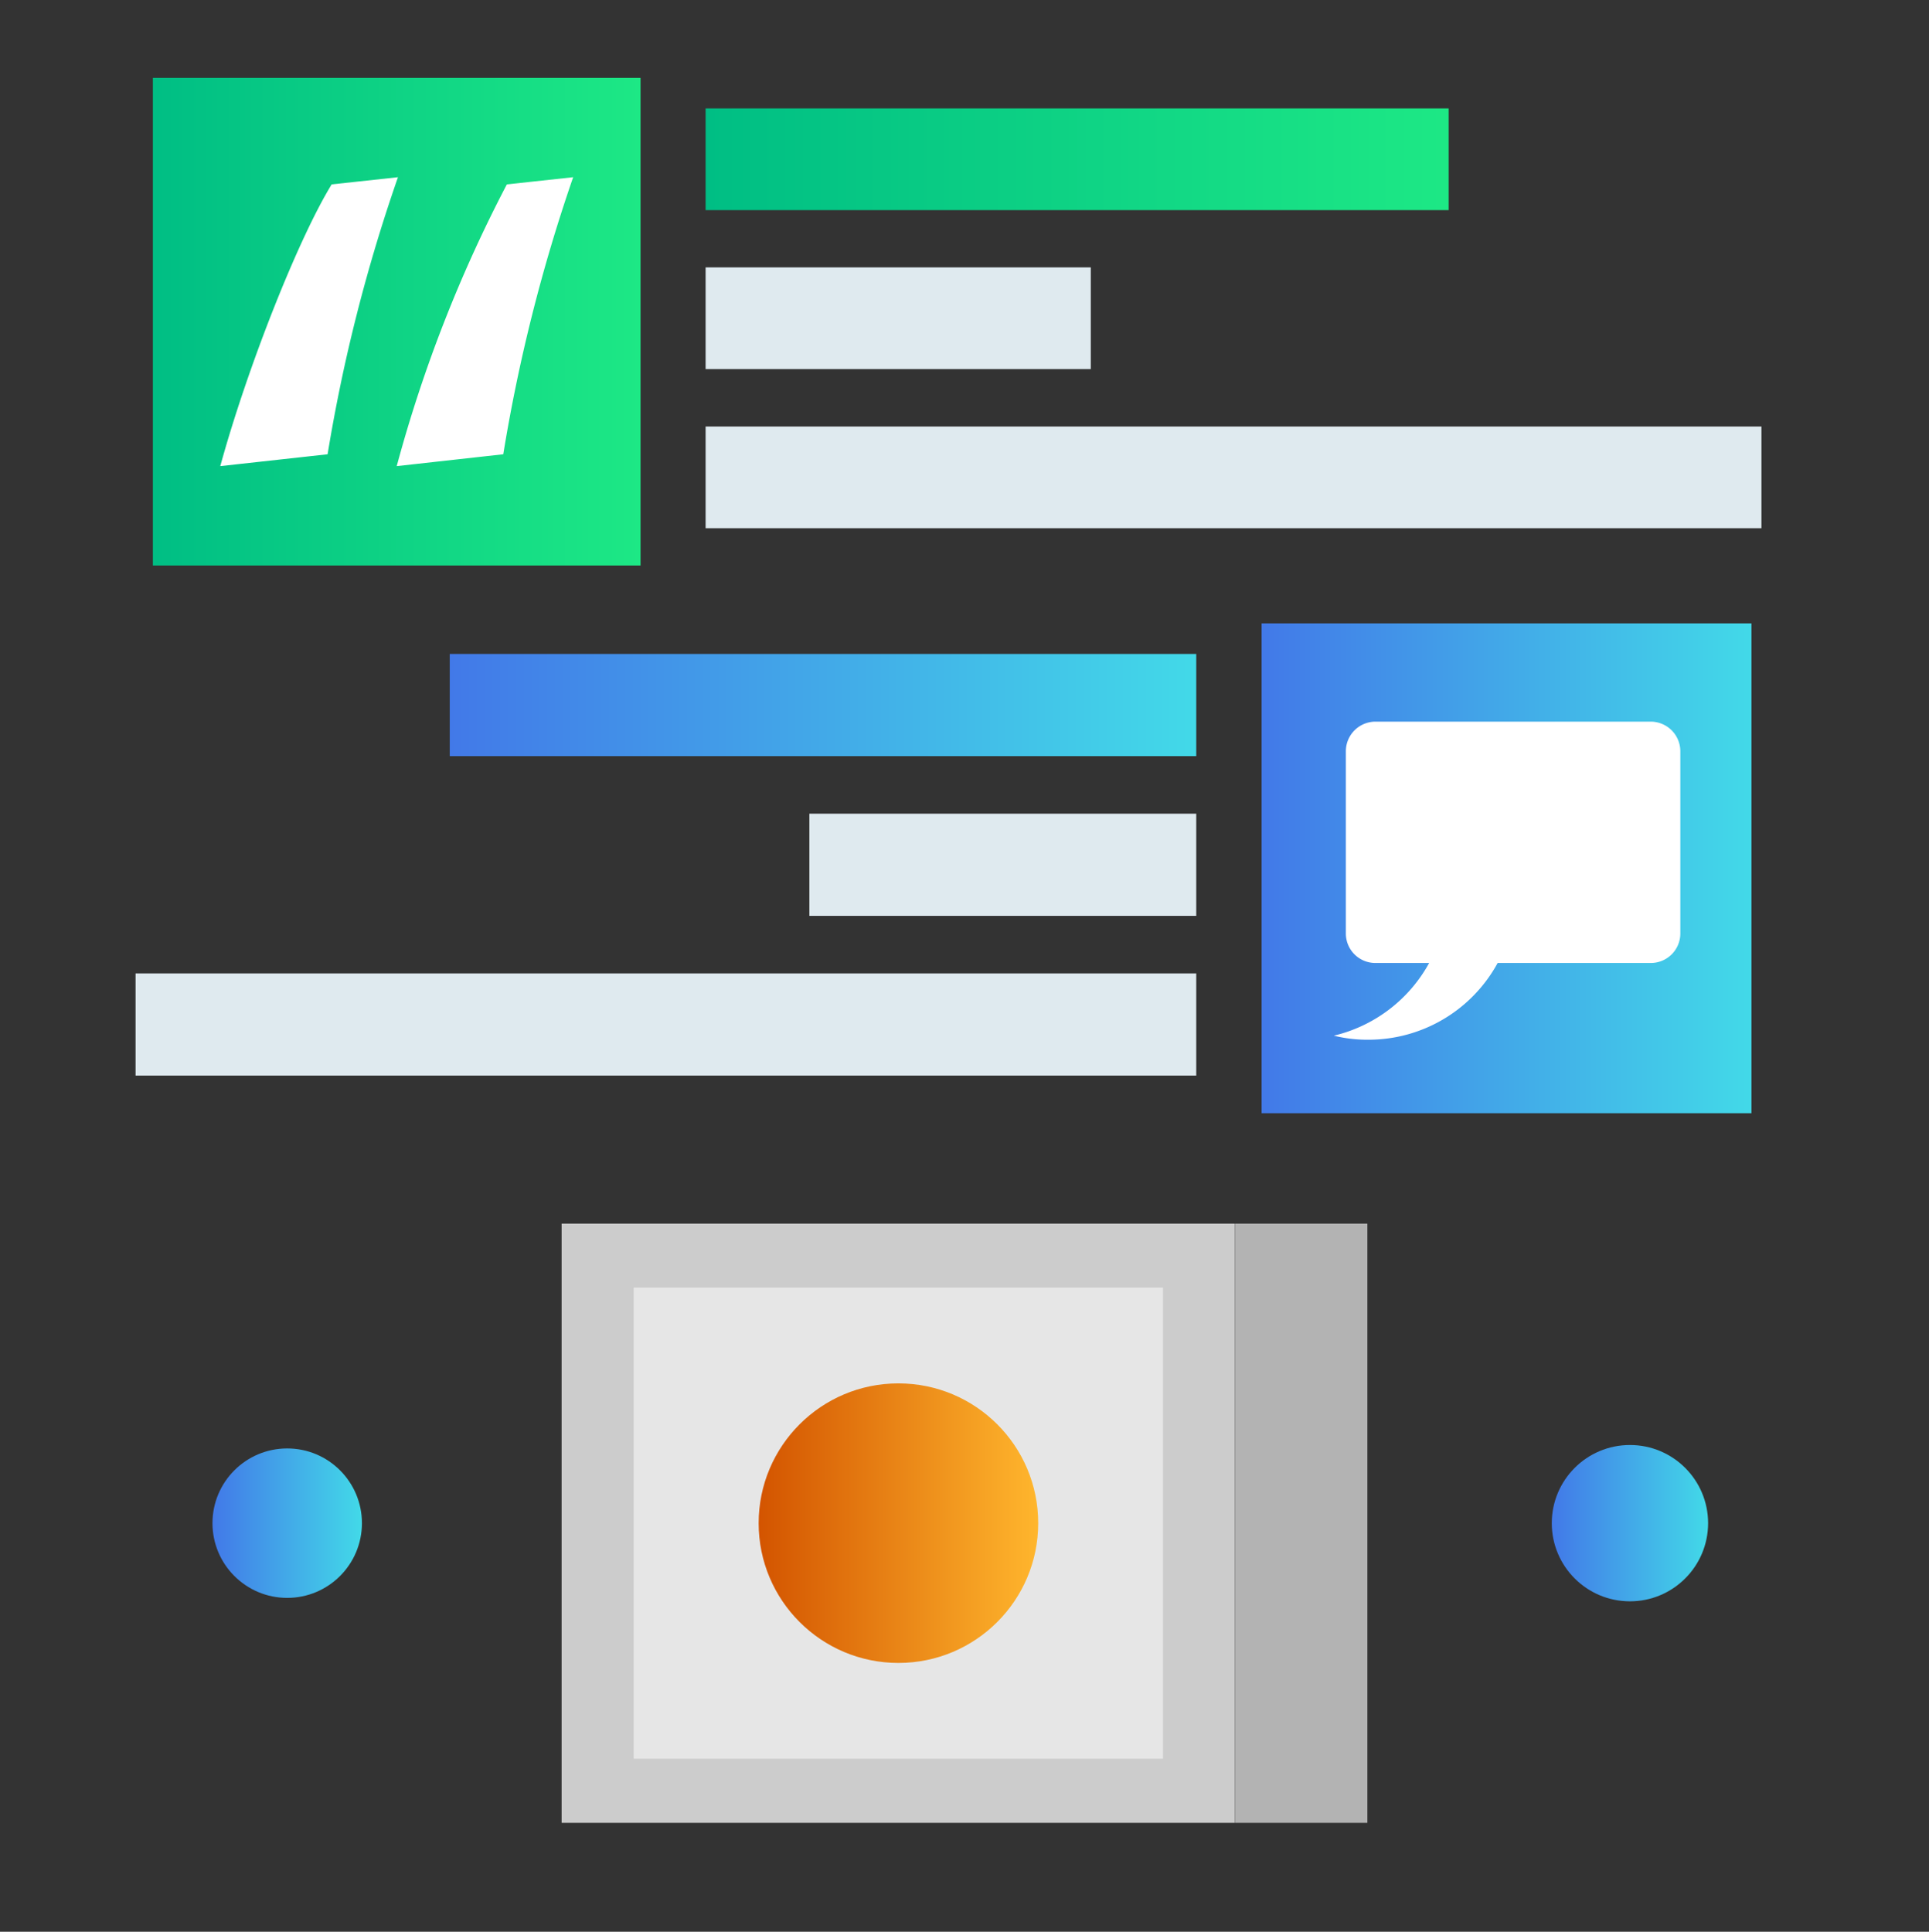 <svg id="Layer_1" data-name="Layer 1" xmlns="http://www.w3.org/2000/svg" xmlns:xlink="http://www.w3.org/1999/xlink" viewBox="0 0 123.65 123.83"><rect x="0" y="0" width="123.65" height="123.83" fill="#333333" stroke="none"/><defs><style>.cls-1{fill:#ccc;}.cls-2{fill:#e6e6e6;}.cls-3{fill:#b3b3b3;}.cls-4{fill:url(#linear-gradient);}.cls-5{fill:url(#linear-gradient-2);}.cls-6{fill:url(#linear-gradient-3);}.cls-7{fill:#dfeaef;}.cls-8{fill:url(#linear-gradient-4);}.cls-9{fill:url(#linear-gradient-5);}.cls-10{fill:#fff;}.cls-11{fill:url(#linear-gradient-6);}.cls-12{fill:url(#linear-gradient-7);}</style><linearGradient id="linear-gradient" x1="48.62" y1="97.64" x2="66.55" y2="97.64" gradientUnits="userSpaceOnUse"><stop offset="0" stop-color="#d35400"/><stop offset="1" stop-color="#ffb62d"/></linearGradient><linearGradient id="linear-gradient-2" x1="9.8" y1="20.62" x2="41.06" y2="20.62" gradientUnits="userSpaceOnUse"><stop offset="0" stop-color="#00be84"/><stop offset="1" stop-color="#1de885"/></linearGradient><linearGradient id="linear-gradient-3" x1="45.23" y1="10.21" x2="92.86" y2="10.21" xlink:href="#linear-gradient-2"/><linearGradient id="linear-gradient-4" x1="80.87" y1="55.66" x2="112.27" y2="55.66" gradientTransform="translate(193.14 111.32) rotate(180)" gradientUnits="userSpaceOnUse"><stop offset="0" stop-color="#4279e8"/><stop offset="1" stop-color="#42d9e8"/></linearGradient><linearGradient id="linear-gradient-5" x1="28.83" y1="45.2" x2="76.68" y2="45.2" gradientTransform="translate(105.51 90.39) rotate(180)" xlink:href="#linear-gradient-4"/><linearGradient id="linear-gradient-6" x1="99.48" y1="97.64" x2="109.49" y2="97.64" gradientTransform="matrix(1, 0, 0, 1, 0, 0)" xlink:href="#linear-gradient-4"/><linearGradient id="linear-gradient-7" x1="13.62" y1="97.64" x2="23.21" y2="97.64" gradientTransform="matrix(1, 0, 0, 1, 0, 0)" xlink:href="#linear-gradient-4"/></defs><rect class="cls-1" x="36" y="78.44" width="43.16" height="38.41"/><rect class="cls-2" x="40.62" y="82.54" width="33.93" height="30.2"/><rect class="cls-3" x="79.17" y="78.44" width="8.48" height="38.41"/><circle class="cls-4" cx="57.59" cy="97.64" r="8.96"/><rect class="cls-5" x="9.8" y="4.99" width="31.26" height="31.26"/><rect class="cls-6" x="45.23" y="6.95" width="47.63" height="6.52"/><rect class="cls-7" x="45.23" y="17.15" width="24.69" height="6.52" transform="translate(115.15 40.81) rotate(180)"/><rect class="cls-7" x="45.23" y="27.34" width="67.68" height="6.52"/><rect class="cls-8" x="80.87" y="39.96" width="31.4" height="31.4" transform="translate(193.14 111.32) rotate(-180)"/><rect class="cls-9" x="28.83" y="41.92" width="47.85" height="6.55" transform="translate(105.51 90.39) rotate(-180)"/><rect class="cls-7" x="51.88" y="52.16" width="24.8" height="6.55"/><rect class="cls-7" x="8.69" y="62.41" width="67.99" height="6.55" transform="translate(85.37 131.36) rotate(-180)"/><path class="cls-10" d="M14.12,29.88c1.75-6.37,5-14.57,7.14-18.06l4.25-.46A106.18,106.18,0,0,0,21,29.12Zm11.31,0a88.77,88.77,0,0,1,7.06-18.06l4.25-.46a107.16,107.16,0,0,0-4.48,17.76Z"/><path class="cls-10" d="M107.71,48.16V59.85a1.89,1.89,0,0,1-1.89,1.88H96a9.43,9.43,0,0,1-8.29,4.92,8.92,8.92,0,0,1-2.21-.26,9.46,9.46,0,0,0,6.11-4.66H88.16a1.89,1.89,0,0,1-1.89-1.88V48.16a1.9,1.9,0,0,1,1.89-1.9h17.66A1.9,1.9,0,0,1,107.71,48.16Z"/><circle class="cls-11" cx="104.48" cy="97.64" r="5.01"/><circle class="cls-12" cx="18.41" cy="97.64" r="4.79"/></svg>